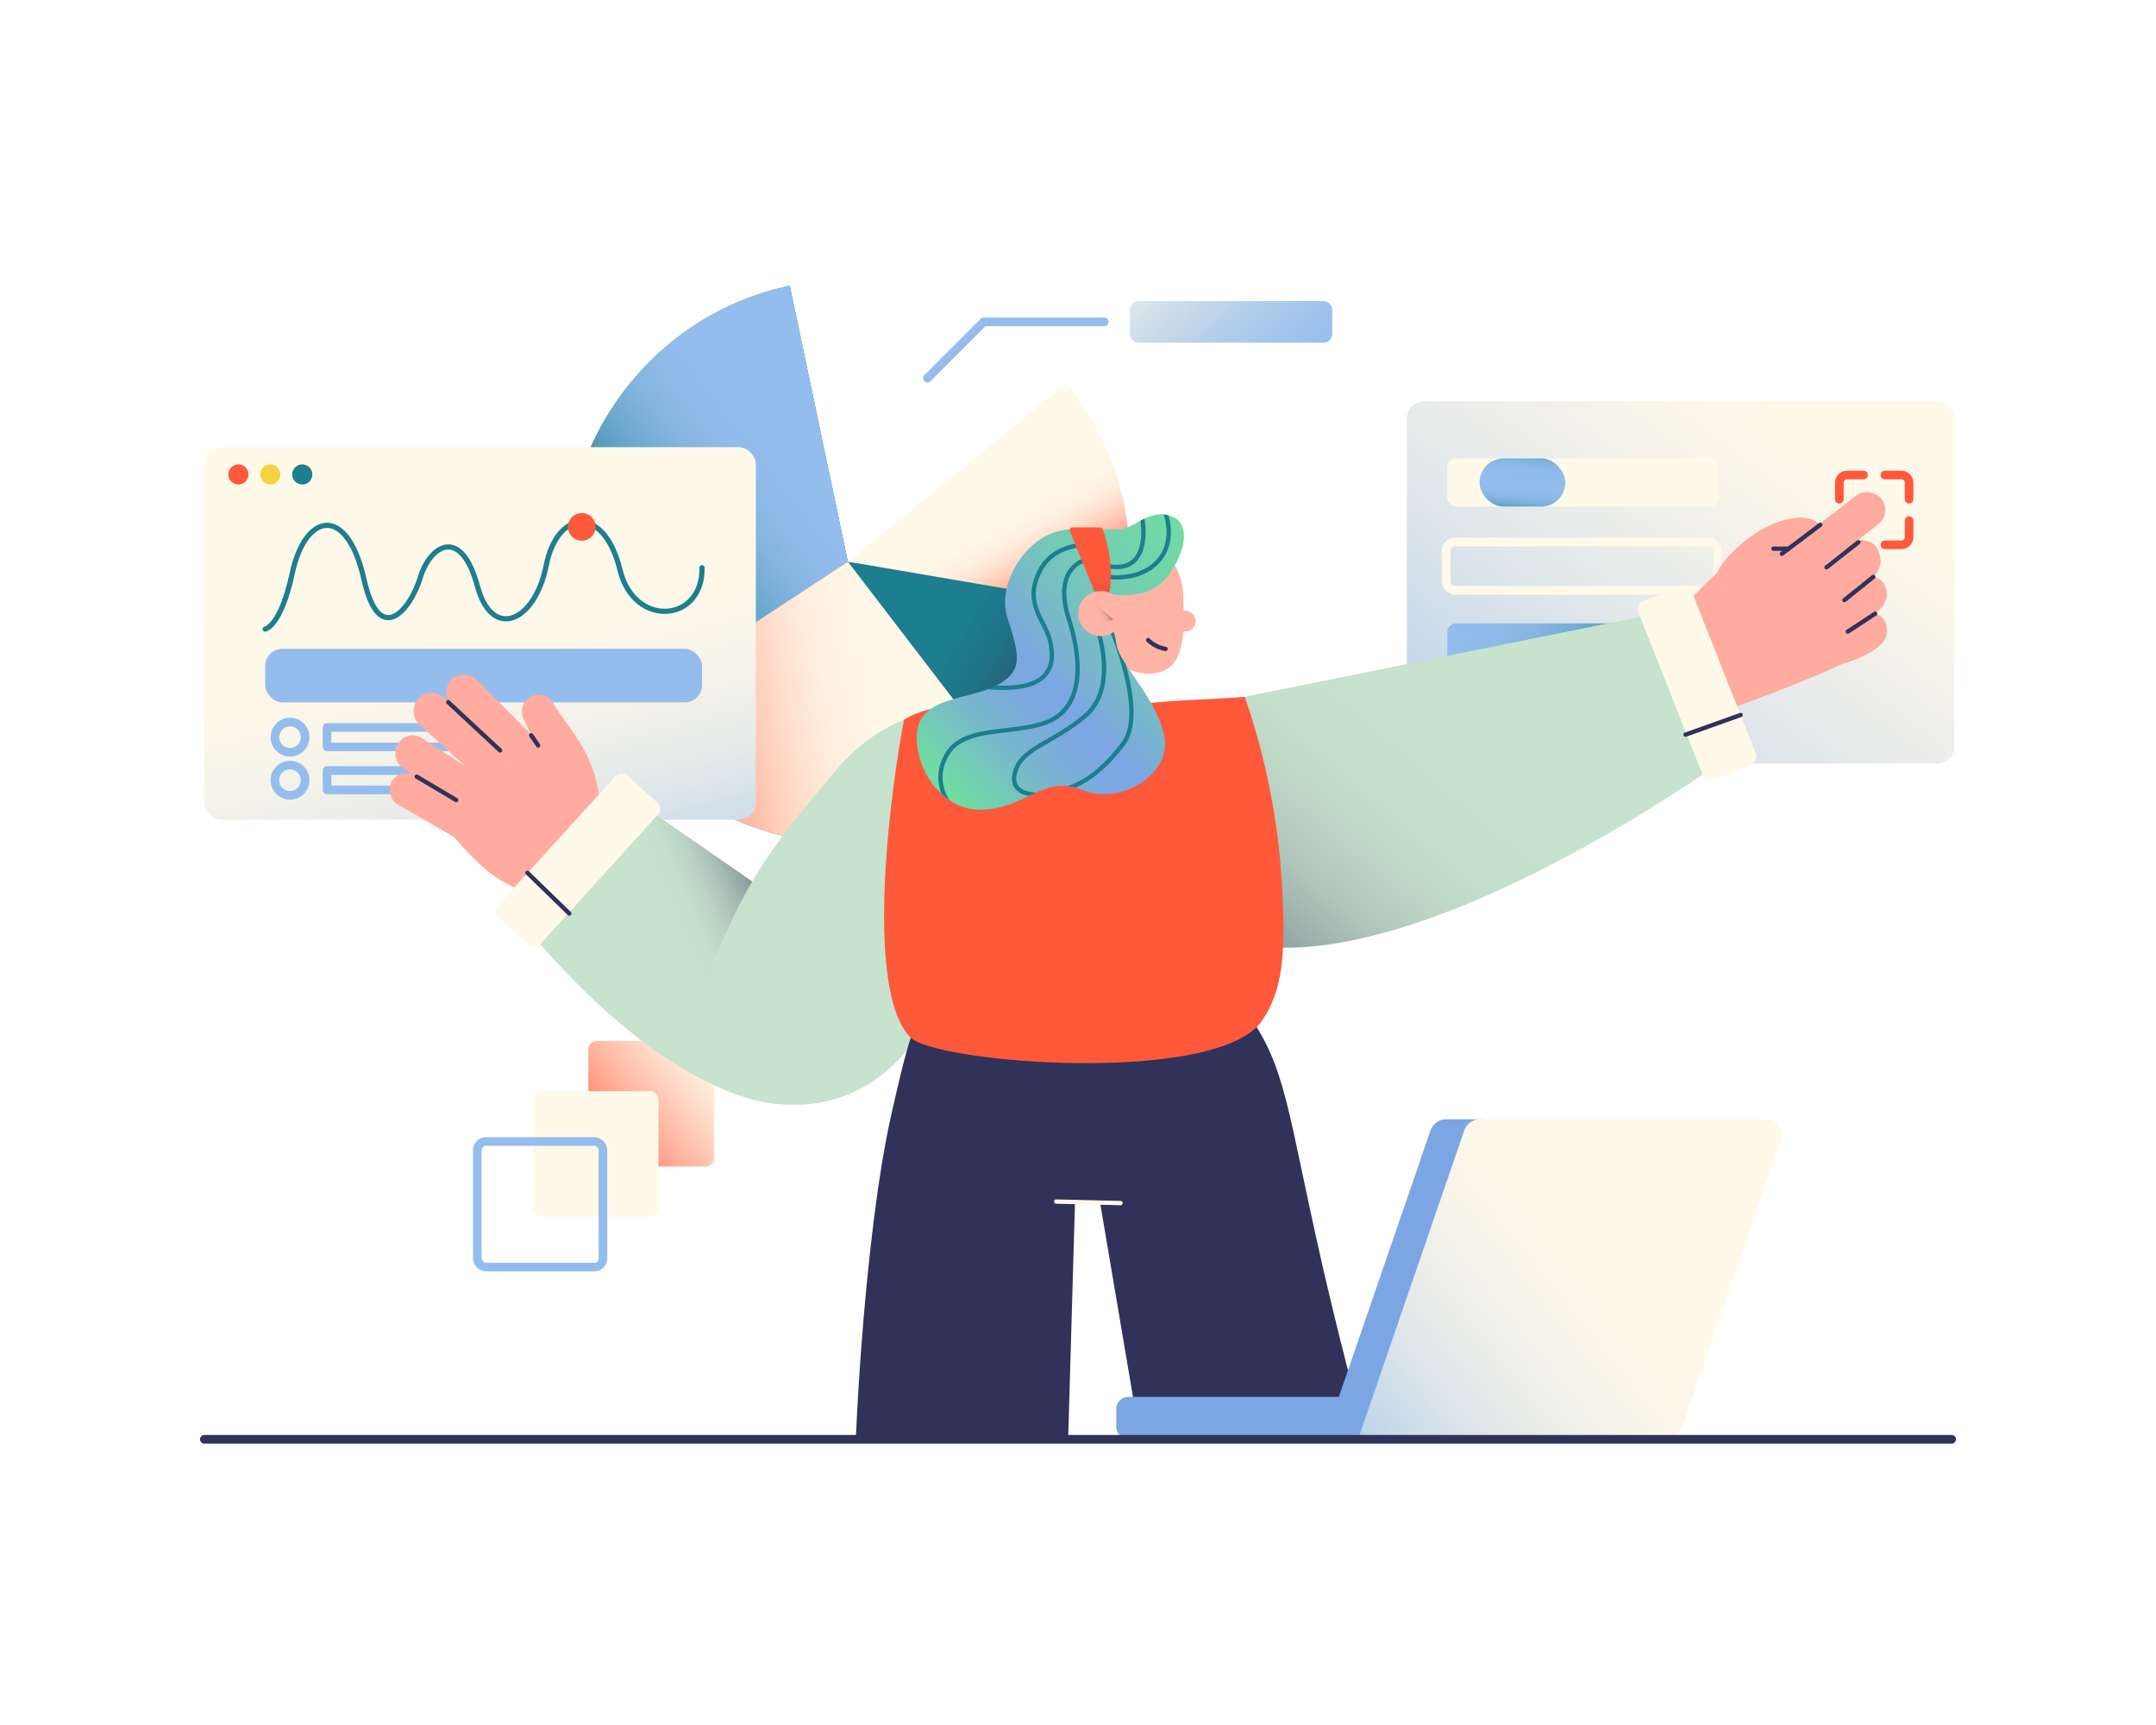 <svg height="2000" viewBox="0 0 2500 2000" width="2500" xmlns="http://www.w3.org/2000/svg" xmlns:xlink="http://www.w3.org/1999/xlink"><linearGradient id="a" gradientUnits="userSpaceOnUse" x1="2108.561" x2="1618.627" y1="460.27" y2="1119.294"><stop offset=".03" stop-color="#fff9e9"/><stop offset=".184" stop-color="#f7f4e9"/><stop offset=".416" stop-color="#e2e8ea"/><stop offset=".699" stop-color="#c0d5eb"/><stop offset="1" stop-color="#94bded"/></linearGradient><linearGradient id="b" gradientUnits="userSpaceOnUse" x1="1717.132" x2="2004.784" y1="638.614" y2="910.722"><stop offset=".064" stop-color="#94bded"/><stop offset=".183" stop-color="#91bbea"/><stop offset=".269" stop-color="#87b6e3"/><stop offset=".346" stop-color="#77aed6"/><stop offset=".416" stop-color="#61a2c4"/><stop offset=".483" stop-color="#4493ad"/><stop offset=".546" stop-color="#218092"/><stop offset=".554" stop-color="#1c7e8e"/></linearGradient><linearGradient id="c" gradientUnits="userSpaceOnUse" x1="1775.326" x2="1749.527" y1="458.293" y2="718.825"><stop offset=".223" stop-color="#1c7e8e"/><stop offset=".234" stop-color="#368ca3"/><stop offset=".249" stop-color="#539bba"/><stop offset=".265" stop-color="#6ba7cc"/><stop offset=".284" stop-color="#7db1db"/><stop offset=".306" stop-color="#8ab7e5"/><stop offset=".336" stop-color="#91bbeb"/><stop offset=".399" stop-color="#94bded"/><stop offset=".433" stop-color="#91bbea"/><stop offset=".459" stop-color="#87b6e3"/><stop offset=".481" stop-color="#77aed6"/><stop offset=".502" stop-color="#60a2c4"/><stop offset=".522" stop-color="#4392ad"/><stop offset=".54" stop-color="#208091"/><stop offset=".543" stop-color="#1c7e8e"/></linearGradient><linearGradient id="d" gradientUnits="userSpaceOnUse" x1="725.661" x2="1279.973" y1="543.678" y2="890.434"><stop offset=".659" stop-color="#1c7e8e"/><stop offset=".723" stop-color="#1f7285"/><stop offset=".837" stop-color="#275370"/><stop offset=".941" stop-color="#313259"/></linearGradient><linearGradient id="e" gradientUnits="userSpaceOnUse" x1="1094.109" x2="481.38" y1="357.806" y2="834.91"><stop offset=".331" stop-color="#94bded"/><stop offset=".383" stop-color="#90bae9"/><stop offset=".433" stop-color="#84b4e0"/><stop offset=".483" stop-color="#70aad1"/><stop offset=".532" stop-color="#559cbb"/><stop offset=".581" stop-color="#3289a0"/><stop offset=".607" stop-color="#1c7e8e"/></linearGradient><linearGradient id="f" gradientUnits="userSpaceOnUse" x1="1244.559" x2="570.6" y1="770.979" y2="890.192"><stop offset=".254" stop-color="#fff9e9"/><stop offset=".357" stop-color="#fff6e6"/><stop offset=".429" stop-color="#fed"/><stop offset=".491" stop-color="#ffdfcd"/><stop offset=".548" stop-color="#ffcbb7"/><stop offset=".601" stop-color="#ffb19b"/><stop offset=".651" stop-color="#ff9178"/><stop offset=".698" stop-color="#ff6c50"/><stop offset=".72" stop-color="#ff593b"/></linearGradient><linearGradient id="g" gradientUnits="userSpaceOnUse" x1="973.588" x2="1287.932" y1="299.345" y2="861.054"><stop offset=".527" stop-color="#fff9e9"/><stop offset=".569" stop-color="#fff6e6"/><stop offset=".599" stop-color="#fed"/><stop offset=".625" stop-color="#ffdfcd"/><stop offset=".649" stop-color="#ffcbb7"/><stop offset=".671" stop-color="#ffb19b"/><stop offset=".692" stop-color="#ff9178"/><stop offset=".711" stop-color="#ff6c50"/><stop offset=".72" stop-color="#ff593b"/></linearGradient><linearGradient id="h" gradientUnits="userSpaceOnUse" x1="1324.812" x2="1634.267" y1="260.439" y2="600.389"><stop offset="0" stop-color="#fff9e9"/><stop offset=".162" stop-color="#d7e2ea"/><stop offset=".338" stop-color="#b2ceeb"/><stop offset=".48" stop-color="#9cc1ec"/><stop offset=".571" stop-color="#94bded"/></linearGradient><linearGradient id="i" gradientUnits="userSpaceOnUse" x1="1028.784" x2="574.089" y1="1060.122" y2="1424.737"><stop offset=".438" stop-color="#fff9e9"/><stop offset=".477" stop-color="#fff0df"/><stop offset=".541" stop-color="#ffd9c7"/><stop offset=".623" stop-color="#ffb49e"/><stop offset=".718" stop-color="#ff8167"/><stop offset=".786" stop-color="#ff593b"/></linearGradient><linearGradient id="j" gradientUnits="userSpaceOnUse" x1="507.619" x2="661.301" y1="536.244" y2="1157.032"><stop offset=".127" stop-color="#fff9e9"/><stop offset=".367" stop-color="#fcf7e9"/><stop offset=".514" stop-color="#f3f2e9"/><stop offset=".636" stop-color="#e5eae9"/><stop offset=".745" stop-color="#d1dfea"/><stop offset=".843" stop-color="#b6d0eb"/><stop offset=".935" stop-color="#96beec"/><stop offset=".942" stop-color="#94bded"/></linearGradient><linearGradient id="k" gradientUnits="userSpaceOnUse" x1="1703.262" x2="1263.885" y1="821.427" y2="1336.251"><stop offset=".069" stop-color="#c7e2cd"/><stop offset=".209" stop-color="#c4dfcb"/><stop offset=".311" stop-color="#bcd5c4"/><stop offset=".401" stop-color="#aec5ba"/><stop offset=".484" stop-color="#9bafab"/><stop offset=".562" stop-color="#839298"/><stop offset=".637" stop-color="#646e80"/><stop offset=".708" stop-color="#414565"/><stop offset=".737" stop-color="#313259"/></linearGradient><linearGradient id="l" gradientUnits="userSpaceOnUse" x1="605.006" x2="1180.877" y1="1211.756" y2="964.03"><stop offset=".355" stop-color="#c7e2cd"/><stop offset=".391" stop-color="#c3deca"/><stop offset=".427" stop-color="#b9d2c2"/><stop offset=".463" stop-color="#a8beb5"/><stop offset=".499" stop-color="#90a2a2"/><stop offset=".535" stop-color="#717e8b"/><stop offset=".57" stop-color="#4c526e"/><stop offset=".593" stop-color="#313259"/></linearGradient><linearGradient id="m" gradientUnits="userSpaceOnUse" x1="983.62" x2="1421.567" y1="1034.554" y2="616.868"><stop offset=".282" stop-color="#71dba3"/><stop offset=".327" stop-color="#73cdb3"/><stop offset=".414" stop-color="#78b7cd"/><stop offset=".492" stop-color="#7baadd"/><stop offset=".553" stop-color="#7ca6e3"/><stop offset=".661" stop-color="#77bbc8"/><stop offset=".777" stop-color="#73cdb3"/><stop offset=".891" stop-color="#71d7a7"/><stop offset="1" stop-color="#71dba3"/></linearGradient><clipPath id="n"><path d="m1284.403 688.092s46.245 11.052 69.18-19.375c22.936-30.427 27.133-63.352 3.032-70.805-25.897-8.008-41.541 16.23-60.996 16.23-31.57 0-62.908-6.838-89.532 11.236-32.171 21.84-46.713 63.021-38.345 89.353 14.228 44.771 20.009 63.219-12.693 80.21-32.702 16.992-87.818 12.58-91.642 54.119-3.824 41.54 29.67 94.537 80.405 89.502s67.334-40.542 111.793-22.424 105.423-19.499 93.919-65.321-52.636-82.036-55.247-104.968-14.299-30.223-14.299-30.223l4.423-27.536z"/></clipPath><linearGradient id="o" gradientUnits="userSpaceOnUse" x1="1252.11" x2="1295.091" y1="585.29" y2="747.085"><stop offset=".502" stop-color="#ff593b"/><stop offset=".551" stop-color="#fb583b"/><stop offset=".598" stop-color="#ef563d"/><stop offset=".643" stop-color="#dc5240"/><stop offset=".689" stop-color="#c14d43"/><stop offset=".733" stop-color="#9e4649"/><stop offset=".778" stop-color="#743e4f"/><stop offset=".821" stop-color="#423556"/><stop offset=".835" stop-color="#313259"/></linearGradient><linearGradient id="p" gradientTransform="matrix(-1 -0 -0 1 8587.502 0)" gradientUnits="userSpaceOnUse" x1="7339.242" x2="7272.338" y1="730.346" y2="685.069"><stop offset=".355" stop-color="#ffb4a5"/><stop offset=".413" stop-color="#fcb2a4"/><stop offset=".441" stop-color="#f5ada1"/><stop offset=".463" stop-color="#e8a59c"/><stop offset=".481" stop-color="#d59995"/><stop offset=".497" stop-color="#bd8a8c"/><stop offset=".512" stop-color="#a07881"/><stop offset=".526" stop-color="#7c6174"/><stop offset=".538" stop-color="#554866"/><stop offset=".547" stop-color="#313259"/></linearGradient><linearGradient id="q" gradientUnits="userSpaceOnUse" x1="2047.436" x2="1506.926" y1="1303.559" y2="1738.307"><stop offset=".297" stop-color="#fff9e9"/><stop offset=".439" stop-color="#fbf6e9"/><stop offset=".574" stop-color="#eff0e9"/><stop offset=".706" stop-color="#dce5ea"/><stop offset=".835" stop-color="#c1d6eb"/><stop offset=".962" stop-color="#9fc3ec"/><stop offset="1" stop-color="#94bded"/></linearGradient><rect fill="url(#a)" height="420.14" rx="20" width="634.728" x="1631.352" y="465.211"/><rect fill="none" height="55.906" rx="10" stroke="#fff9e9" stroke-linecap="round" stroke-linejoin="round" stroke-width="10" width="314.767" x="1676.858" y="628.46"/><rect fill="url(#b)" height="55.906" rx="10" width="314.767" x="1678.223" y="722.733"/><path d="m2185.622 550.748h19.179c4.915 0 8.9 3.985 8.9 8.9v19.179" fill="none" stroke="#ff593b" stroke-linecap="round" stroke-linejoin="round" stroke-width="10"/><path d="m2160.894 550.748h-19.179c-4.915 0-8.9 3.985-8.9 8.9v19.179" fill="none" stroke="#ff593b" stroke-linecap="round" stroke-linejoin="round" stroke-width="10"/><path d="m2213.702 603.556v19.179c0 4.915-3.985 8.9-8.9 8.9h-19.179" fill="none" stroke="#ff593b" stroke-linecap="round" stroke-linejoin="round" stroke-width="10"/><path d="m2160.894 631.635h-19.179c-4.915 0-8.9-3.985-8.9-8.9v-19.179" fill="none" stroke="#ff593b" stroke-linecap="round" stroke-linejoin="round" stroke-width="10"/><rect fill="#fff9e9" height="55.906" rx="10" width="314.767" x="1678.223" y="531.458"/><rect fill="url(#c)" height="55.906" rx="27.953" width="99.428" x="1715.598" y="531.458"/><path d="m983.14 651.199 323.78 44.2c-.77 5.46-1.67 10.89-2.71 16.28-24.22 125.63-121.53 231.65-253.7 259.48-175.53 36.95-350.37-77.08-387.33-252.6-36.95-175.53 77.08-350.37 252.6-387.32z" fill="url(#d)"/><path d="m983.144 651.195-67.362-319.961c-175.525 36.954-289.552 211.798-252.598 387.323 8.65 41.087 24.858 78.804 46.859 112.004l273.102-179.366z" fill="url(#e)"/><path d="m1050.506 971.155c49.305-10.38 93.756-31.643 131.373-60.742l-198.735-259.218-273.102 179.366c71.989 108.631 206.026 168.898 340.464 140.594z" fill="url(#f)"/><path d="m1303.104 583.832c-10.749-51.057-33.565-98.807-66.534-139.247l-253.426 206.61 322.076 54.928c6.909-39.526 6.601-80.888-2.115-122.29z" fill="url(#g)"/><rect fill="url(#h)" height="48.282" rx="10" width="234.658" x="1310.118" y="349.047"/><path d="m1280.38 373.188h-139.65l-65.301 65.301" fill="none" stroke="#94bded" stroke-linecap="round" stroke-linejoin="round" stroke-width="10"/><rect fill="url(#i)" height="145.694" rx="10" width="145.694" x="682.213" y="1206.772"/><rect fill="#fff9e9" height="145.694" rx="10" width="145.694" x="617.836" y="1265.104"/><rect fill="none" height="145.694" rx="10" stroke="#94bded" stroke-linecap="round" stroke-linejoin="round" stroke-width="10" width="145.694" x="553.46" y="1323.436"/><rect fill="url(#j)" height="431.957" rx="20" width="639.528" x="236.92" y="518.458"/><circle cx="276.449" cy="550.082" fill="#ff593b" r="11.671"/><circle cx="313.484" cy="550.082" fill="#f4d240" r="11.671"/><circle cx="350.518" cy="550.082" fill="#1c7e8e" r="11.671"/><circle cx="336.308" cy="854.686" fill="none" r="17.506" stroke="#94bded" stroke-linecap="round" stroke-linejoin="round" stroke-width="10"/><path d="m379.225 843.449h216.552v22.475h-216.552z" fill="none" stroke="#94bded" stroke-linecap="round" stroke-linejoin="round" stroke-width="10"/><circle cx="336.308" cy="904.614" fill="none" r="17.506" stroke="#94bded" stroke-linecap="round" stroke-linejoin="round" stroke-width="10"/><path d="m379.225 893.376h216.552v22.475h-216.552z" fill="none" stroke="#94bded" stroke-linecap="round" stroke-linejoin="round" stroke-width="10"/><rect fill="#94bded" height="62.118" rx="20" width="506.54" x="307.508" y="752.246"/><path d="m307.508 729.375s18.165-3.013 31.34-64.659c14.966-70.023 63.531-80.753 83.295 7.341 17.679 78.796 53.782 35.295 65.359-2.827 11.1-36.554 47.018-60.144 66.218 10.733 17.027 62.855 66.709 41.223 79.623-24.282 12.841-65.134 67.2-70.588 85.553 5.082 16.44 67.785 96.282 60.988 95.153-2.541" fill="none" stroke="#1c7e8e" stroke-linecap="round" stroke-linejoin="round" stroke-width="6"/><circle cx="674.641" cy="610.872" fill="#ff593b" r="16.042"/><g fill="#ffaba0"><path d="m2166.102 712.162c6.68-3.135 22.679.388 21.925 20.853s-41.446 35.227-65.872 40.537c-24.426 5.309-35.535-24.086 43.947-61.389z"/><path d="m2164.076 670.427c6.354-3.752 22.614-1.756 23.797 18.688 1.182 20.445-37.933 38.985-61.748 46.578s-37.651-20.622 37.951-65.266z"/><path d="m2154.869 628.701c6.842-4.173 24.394-1.879 25.747 20.993s-40.781 43.461-66.448 51.863-40.702-23.207 40.701-72.856z"/><rect height="42" rx="21" transform="matrix(.79 -.613 .613 .79 63.021 1432.422)" width="145.64" x="2051.995" y="603.115"/><path d="m2117.951 625.47c-.61-14.63-13.985-34.368-54.715-20.82-32.853 10.928-64.288 41.482-72.864 60.305s129.978 18.013 127.579-39.485z"/><path d="m2067.4 628.635c-47.819 0-84.978 43.693-112.366 71.093-17.914 17.922-38.148 38.174-38.148 65.018 0 34.689 28.121 62.811 62.811 62.811 7.36 0 14.42-1.278 20.983-3.604 0 0 117.408-42.512 144.259-59.204 26.851-16.693-8.134-136.114-77.538-136.114z"/></g><path d="m2110.716 608.473-44.529 33.576" fill="none" stroke="#313259" stroke-linecap="round" stroke-linejoin="round" stroke-width="5"/><path d="m2154.869 628.701-36.887 29.051" fill="none" stroke="#313259" stroke-linecap="round" stroke-linejoin="round" stroke-width="5"/><path d="m2172.175 668.888-33.46 26.888" fill="none" stroke="#313259" stroke-linecap="round" stroke-linejoin="round" stroke-width="5"/><path d="m2174.331 711.494-31.721 20.799" fill="none" stroke="#313259" stroke-linecap="round" stroke-linejoin="round" stroke-width="5"/><path d="m2074.025 636.138h-17.627" fill="none" stroke="#313259" stroke-linecap="round" stroke-linejoin="round" stroke-width="5"/><path d="m1983.726 891.829-73.14-178.331s-428.964 86.539-480.909 97.161c-58.047 11.869-104.728 41.087-124.73 86.064-2.672 6.007-11.917 26.185-10.548 51.513 3.666 67.828 79.516 112.908 107.18 129.35 105.189 62.518 333.136-17.504 582.146-185.756z" fill="url(#k)"/><rect fill="#fff9e9" height="66.446" rx="10" transform="matrix(-.368 -.93 .93 -.368 1955.134 2913.032)" width="222.595" x="1856.03" y="758.997"/><path d="m1954.56 851.739 63.769-22.774" fill="none" stroke="#313259" stroke-linecap="round" stroke-linejoin="round" stroke-width="5"/><rect fill="#ffaba0" height="42" rx="21" transform="matrix(.707 .707 -.707 .707 762.177 -160.152)" width="145.64" x="501.589" y="818.953"/><rect fill="#ffaba0" height="42" rx="21" transform="matrix(.74 .672 -.672 .74 717.615 -138.855)" width="145.64" x="465.739" y="838.548"/><rect fill="#ffaba0" height="41" rx="19.5" transform="matrix(.837 .547 -.547 .837 575.735 -136.03)" width="131" x="450.626" y="877.572"/><rect fill="#ffaba0" height="39" rx="19" transform="matrix(.866 .5 -.5 .866 535.015 -126.784)" width="115" x="446.589" y="915.459"/><path d="m616.026 807.615.907-.421c9.516-4.423 19.38-1.226 25.238 9.222 6.594 11.76 21.292 29.212 32.312 48.185 4.683 8.063 12.773 38.853-9.08 46.88l-.907.421c-9.516 4.423-20.815.294-25.238-9.222l-32.454-69.827c-4.423-9.516-.294-20.815 9.222-25.238z" fill="#ffaba0"/><path d="m527.101 971.247c29.252 33.51 53.836 56.974 94.148 65.352s69.386-50.703 74.791-78.86c1.976-10.298.968-61.795-24.783-97.783-22.707-31.733-91.807 8.566-121.3 41.218-29.494 32.652-37.491 53.306-22.855 70.073z" fill="#ffaba0"/><path d="m615.961 852.554 8.064 11.786" fill="none" stroke="#313259" stroke-linecap="round" stroke-linejoin="round" stroke-width="5"/><path d="m519.749 814.105 60.224 56.042" fill="none" stroke="#313259" stroke-linecap="round" stroke-linejoin="round" stroke-width="5"/><path d="m483.17 900.416 45.774 27.177" fill="none" stroke="#313259" stroke-linecap="round" stroke-linejoin="round" stroke-width="5"/><path d="m907.789 1047.022c-38.184-27.267-156.194-108.556-156.194-108.556l-131.167 149.279c133.01 155.068 239.48 189.613 281.501 192.168 60.423 3.673 90.383-25.498 90.383-88.326s-43.299-115.126-84.523-144.564z" fill="url(#l)"/><path d="m1122.506 829.683c-24.968-17.626-100.611 1.816-149.879 59.605-56.396 66.151-90.532 108.986-120.486 169.971-52.542 106.975-62.067 181.525-7.323 205.49s162.856 38.844 234.924-86.885c25.86-45.115 115.183-297.059 42.764-348.182z" fill="#c7e2cd"/><rect fill="#fff9e9" height="66.446" rx="10" transform="matrix(.672 -.74 .74 .672 -518.443 823.4)" width="222.595" x="559.347" y="963.956"/><path d="m611.593 1011.957 48.554 47.198" fill="none" stroke="#313259" stroke-linecap="round" stroke-linejoin="round" stroke-width="5"/><path d="m1444.214 1171.667c47.769 64.795 48.076 115.045 88.194 290.992 20.243 88.778 39.401 160.352 52.163 206.107h-262.471s-46.519-274.471-46.519-274.471l-29.043-.662-7.969 275.132h-246.258c3.217-70.574 8.099-132.943 12.487-178.01 11.626-119.406 23.535-175.731 29.658-202.537 14.285-62.531 21.428-93.796 37.417-119.876 4.346-7.09 72.517-114.569 184.08-114.545 101.38.022 166.832 88.803 188.26 117.869z" fill="#313259"/><path d="m1299.318 1394.88-74.613-1.75" fill="none" stroke="#fff9e9" stroke-linecap="round" stroke-linejoin="round" stroke-width="5"/><path d="m1464.116 1182.463c23.176-35.451 26.77-75.013 22.634-153.17-4.998-94.45-25.793-170.631-43.326-221.417-44.295 3.542-88.976 3.53-132.943 10.034-45.216 6.689-195.425-22.73-262.122 16.304-13.728 69.244-47.917 310.243 6.782 368.152 28.945 30.644 358.917 56.668 408.976-19.902z" fill="#ff593b"/><path d="m1331.072 637.121s38.398 1.044 40.862 52.476.559 89.102-36.991 91.403-89.191-41.853-87.317-94.414 83.445-49.465 83.445-49.465z" fill="#ffb4a5"/><path d="m1351.504 752.396s-11.269-1.376-20.216-10.323" fill="none" stroke="#313259" stroke-linecap="round" stroke-linejoin="round" stroke-width="5"/><path d="m1284.403 688.092s46.245 11.052 69.18-19.375c22.936-30.427 27.133-63.352 3.032-70.805-25.897-8.008-41.541 16.23-60.996 16.23-31.57 0-62.908-6.838-89.532 11.236-32.171 21.84-46.713 63.021-38.345 89.353 14.228 44.771 20.009 63.219-12.693 80.21-32.702 16.992-87.818 12.58-91.642 54.119-3.824 41.54 29.67 94.537 80.405 89.502s67.334-40.542 111.793-22.424 105.423-19.499 93.919-65.321-52.636-82.036-55.247-104.968-14.299-30.223-14.299-30.223l4.423-27.536z" fill="url(#m)"/><g style="clip-path:url(#n);stroke-linecap:round;stroke-linejoin:round;fill:none;stroke-width:5;stroke:#1c7e8e"><path d="m1324.61 601.717s12.262 64.774-40.289 54.545"/><path d="m1351.728 595.984s12.652 33.216-10.382 56.25-58.419 16.271-58.419 16.271"/><path d="m1252.245 632.244s-30.218 1.624-44.473 26.033c-23.114 39.578 3.869 60.542 9.666 84.024 8.203 33.226-3.453 59.966-70.837 54.476"/><path d="m1255.954 650.182s-34.999 10.141-16.674 67.208 13.241 104.466-24.841 119.613-94.843 3.887-115.342 36.065c-20.499 32.179 2.198 59.883 2.198 59.883"/><path d="m1272.289 728.199s24.849 68.59-13.546 101.461-74.614 36.902-81.934 66.592c-7.266 29.471 33.285 25.029 33.285 25.029"/><path d="m1288.076 728.199s42.16 96.958 14.46 133.976c-38.311 51.2-71.214 53.082-71.214 53.082"/></g><rect fill="#ffb4a5" height="24.104" rx="12.052" width="47.812" x="1338.69" y="708.058"/><path d="m1282.826 703.729c4.47-15.044 10.851-48.757-4.152-90.084-.48-1.323-1.751-2.199-3.159-2.199h-31.776c-2.388 0-4.015 2.421-3.113 4.632l35.866 87.948c1.198 2.937 5.43 2.743 6.333-.297z" fill="url(#o)"/><circle cx="1276.39" cy="711.362" fill="#ffb4a5" r="26.146"/><path d="m1269.149 699.896 21.479 18.089-18.339 10.214z" fill="url(#p)"/><rect fill="#7ca6e3" height="49.134" rx="13.78" width="651.317" x="1294.399" y="1619.633"/><path d="m1562.371 1668.766h39.158c8.172 0 15.443-5.188 18.101-12.916l114.454-332.731c4.275-12.428-4.959-25.369-18.101-25.369h-39.158c-8.172 0-15.443 5.188-18.101 12.916l-114.454 332.731c-4.275 12.428 4.959 25.369 18.101 25.369z" fill="#7ca6e3"/><path d="m1574.701 1668.766h357.357c8.172 0 15.443-5.188 18.101-12.916l114.454-332.731c4.275-12.428-4.959-25.369-18.101-25.369h-330.529c-8.172 0-15.443 5.188-18.101 12.916l-123.18 358.1z" fill="url(#q)"/><path d="m2263.08 1668.766h-2026.16" fill="none" stroke="#313259" stroke-linecap="round" stroke-linejoin="round" stroke-width="10"/></svg>